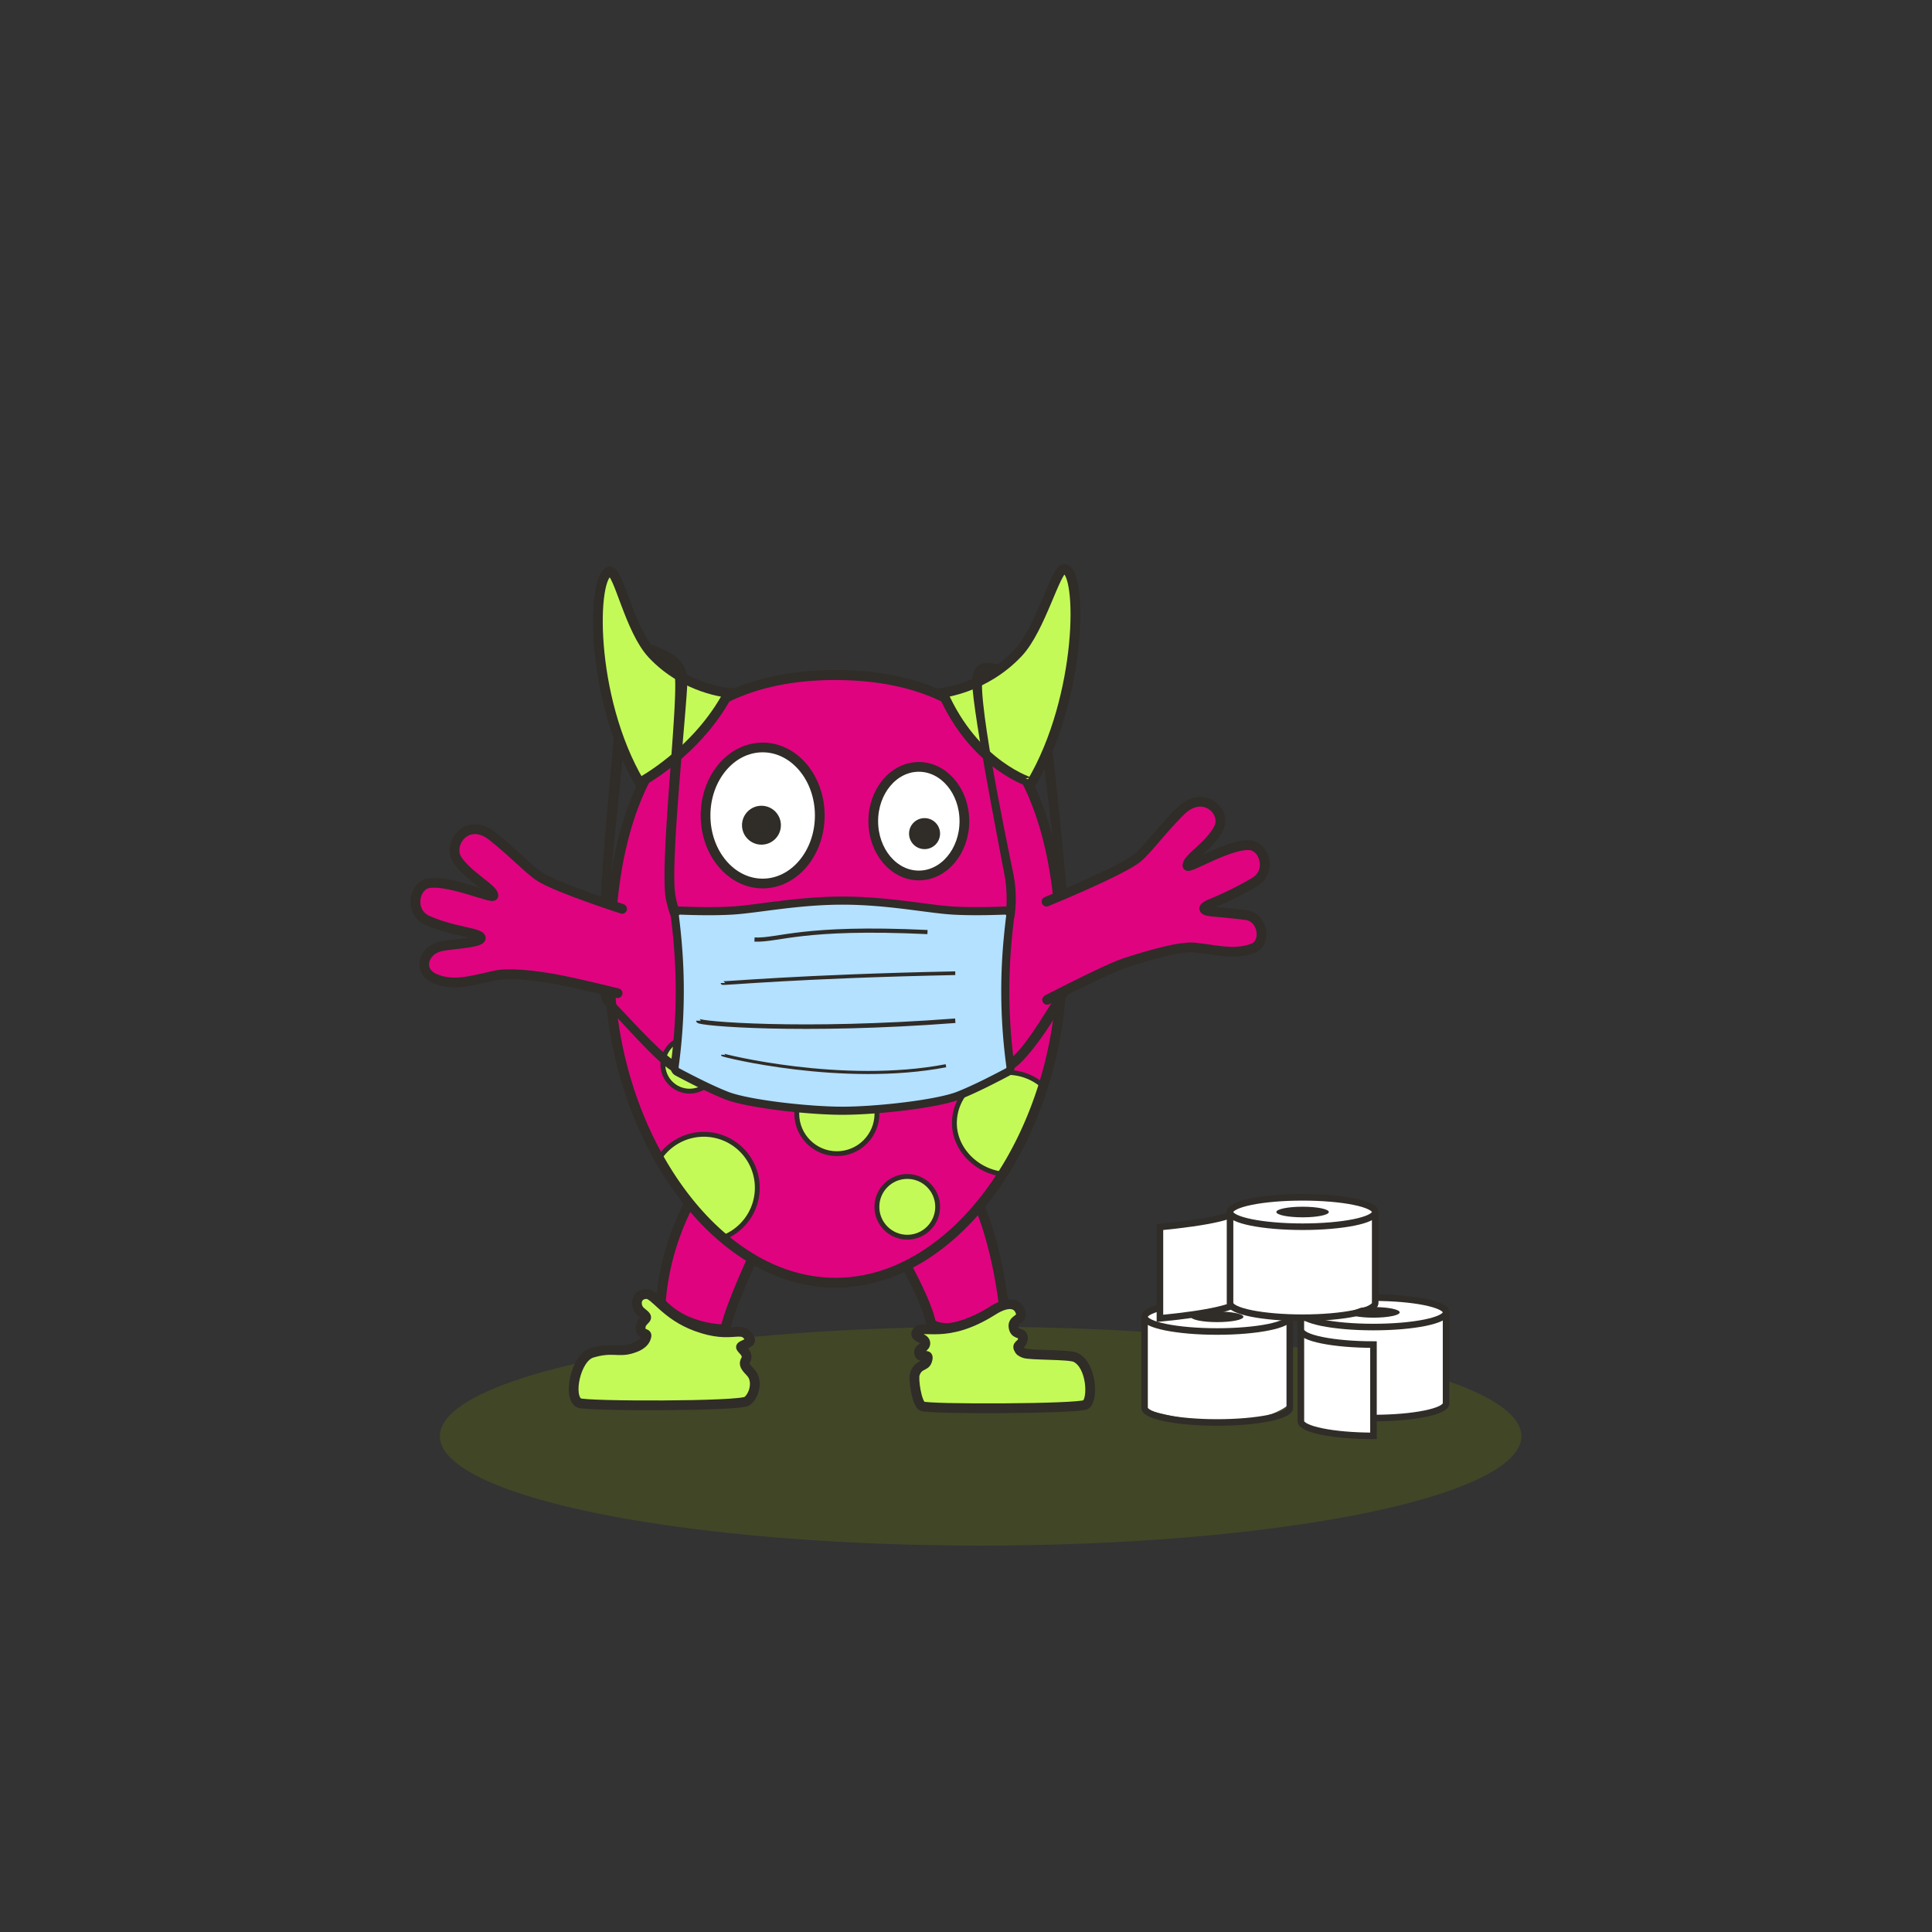 <svg id="Layer_1" data-name="Layer 1" xmlns="http://www.w3.org/2000/svg" viewBox="0 0 1500 1500"><rect x="0" y="0" width="1500" height="1500" fill="#333333" stroke="none"/><defs><style>.cls-1{fill:#6f8306;opacity:0.25;}.cls-2,.cls-4,.cls-9{fill:#fff;}.cls-12,.cls-13,.cls-14,.cls-15,.cls-3{fill:none;}.cls-10,.cls-11,.cls-12,.cls-13,.cls-14,.cls-15,.cls-3,.cls-4,.cls-6,.cls-7,.cls-9{stroke:#302c28;}.cls-10,.cls-11,.cls-12,.cls-13,.cls-14,.cls-15,.cls-3,.cls-4,.cls-7,.cls-9{stroke-miterlimit:10;}.cls-3,.cls-4{stroke-width:5.09px;}.cls-5{fill:#302c28;}.cls-6,.cls-8{fill:#e0037f;}.cls-6{stroke-linecap:round;stroke-linejoin:round;}.cls-6,.cls-7,.cls-9{stroke-width:7.55px;}.cls-10,.cls-7{fill:#c4fa57;}.cls-10{stroke-width:3.77px;}.cls-11{fill:#b3e1ff;stroke-width:6.3px;}.cls-12{stroke-width:3.5px;}.cls-13{stroke-width:2.87px;}.cls-14{stroke-width:2.4px;}.cls-15{stroke-width:3.23px;}</style></defs><ellipse class="cls-1" cx="761.36" cy="1115.04" rx="419.85" ry="84.96"/><path class="cls-2" d="M1011.85,1022.22s14.48,8.1,54.5,8.1,55.83-8.29,55.83-8.29l.54,67.54s-13.59,12.32-48.19,12.32-60.71-8.89-60.71-8.89Z"/><path class="cls-3" d="M1122.72,1018.91v70.66c0,6.3-25.24,11.4-56.37,11.4s-56.38-5.1-56.38-11.4v-70.66"/><path class="cls-4" d="M1010,1032.51c0,6.3,25.24,11.4,56.37,11.4v70.9c-31.13,0-56.37-5.1-56.37-11.4v-70.9"/><ellipse class="cls-4" cx="1066.35" cy="1018.91" rx="56.38" ry="11.41"/><ellipse class="cls-5" cx="1066.35" cy="1018.91" rx="20.37" ry="4.12"/><path class="cls-2" d="M888.84,1023.81s14.48,8.1,54.49,8.1,55.84-8.29,55.84-8.29l.54,67.54s-13.59,12.32-48.19,12.32-60.71-8.9-60.71-8.9Z"/><path class="cls-3" d="M1001.38,1022.37V1093c0,6.3-25.24,11.4-56.38,11.4s-56.37-5.1-56.37-11.4v-70.66"/><ellipse class="cls-4" cx="945" cy="1022.37" rx="56.38" ry="11.41"/><ellipse class="cls-5" cx="945" cy="1022.37" rx="20.37" ry="4.12"/><path class="cls-4" d="M962.57,937.69c0,6.3-25.24,11.41-62,15v70.89c36.73-3.56,62-8.67,62-15v-70.9"/><path class="cls-2" d="M955.16,942.45s14.48,8.1,54.5,8.1,55.84-8.29,55.84-8.29l.54,67.54s-13.59,12.32-48.2,12.32-60.7-8.9-60.7-8.9Z"/><path class="cls-3" d="M1067.7,941v70.66c0,6.3-25.24,11.41-56.37,11.41S955,1018,955,1011.67V941"/><ellipse class="cls-4" cx="1011.33" cy="941.01" rx="56.38" ry="11.41"/><ellipse class="cls-5" cx="1011.33" cy="941.01" rx="20.37" ry="4.12"/><path class="cls-6" d="M704,983.22s15.79,28.31,18.93,44.4c0,0,8.18,7.48,27.14.33,23.83-9,29.23-15,29.23-15-7.78-60.47-24.15-87.84-24.15-87.84Z"/><path class="cls-7" d="M842.87,1090.57c6-3.32,5-30.59-7.87-36.71-5.12-2.44-35.7-1.44-40-3.33-2.24-1-3.25-1.36-4.24-3.71-1.35-3.18,3.23-2.49,3.48-7.8.23-5-5.42-2.27-7-7.17-2.46-7.79,6.45-6.75,5.36-12-1.4-6.75-7.91-11.17-21.87-2.33-36.5,23.11-54.64,10.18-58.87,16.52-2.87,4.3,5.8,4.4,6.52,8.14.82,4.3-5.18,4.19-4.85,7.93.56,6.38,9-1.58,6.27,6.49-1.58,4.66-6.74,2.26-9.48,10.13-1.36,3.89,1.36,22.47,5.51,25S836.82,1093.89,842.87,1090.57Z"/><path class="cls-6" d="M540.07,925.55s-23.54,36-27,85.78A59.79,59.79,0,0,0,536,1026.77a79.16,79.16,0,0,0,27.09,5.3c3.15-16.09,20.69-54.15,20.69-54.15Z"/><path class="cls-8" d="M648.74,998.56c-23.8,0-47.11-7-69.27-20.89-21.06-13.17-40.14-31.86-56.71-55.55C489.5,874.58,470.42,812,470.42,750.48c0-71.14,12.14-124.21,37.12-162.22a139.15,139.15,0,0,1,54.71-49c23.93-11.94,53-18,86.49-18s62.57,6.05,86.5,18a139.22,139.22,0,0,1,54.71,49c25,38,37.11,91.08,37.11,162.22,0,61.55-19.07,124.1-52.33,171.64-16.58,23.69-35.66,42.38-56.71,55.55C695.86,991.54,672.55,998.56,648.74,998.56Z"/><path class="cls-5" d="M648.74,522.21c33.32,0,62.28,6,86.08,17.89a138.39,138.39,0,0,1,54.34,48.67c12.89,19.63,22.53,44,28.63,72.52,5.53,25.82,8.33,55.83,8.33,89.19,0,61.36-19,123.72-52.17,171.1-16.5,23.59-35.49,42.19-56.43,55.29-22,13.77-45.15,20.75-68.78,20.75s-46.76-7-68.77-20.75c-21-13.1-39.94-31.7-56.44-55.29-33.15-47.38-52.16-109.74-52.16-171.1,0-33.36,2.8-63.37,8.33-89.19,6.1-28.49,15.73-52.89,28.62-72.52a138.42,138.42,0,0,1,54.35-48.67c23.8-11.87,52.76-17.89,86.07-17.89m0-1.88c-139.63,0-179.26,103-179.26,230.15s80.26,249,179.26,249S828,877.6,828,750.48,788.38,520.33,648.74,520.33Z"/><path class="cls-7" d="M580.1,1087.79c5.33-4.18,8-14.22,4-20.51-2.2-3.48-7.83-6.67-5.22-11.15,2.79-4.79-2.6-8-3.56-10-.85-1.74,8.5-3.15,7-6.24-6.15-12.66-12.55.69-41.74-10.06-24.22-8.92-32.11-25.32-38.72-25.13-8,.22-8.87,8.14-5.53,12.41,1.51,2,5.33,4,5.42,5.66s-4,3.35-4.32,7.33c-.53,6.8,5,4.34,4.51,7.09-1.07,6.66-8.66,8.9-11,9.68-10.79,3.58-15.38-1.33-31.41,3.55-12.69,3.86-18.81,34.29-10,38.8C454.71,1091.88,574.77,1092,580.1,1087.79Z"/><ellipse class="cls-9" cx="592.13" cy="633.14" rx="44.34" ry="52.82"/><circle class="cls-5" cx="591.19" cy="640.69" r="15.1"/><ellipse class="cls-9" cx="713.37" cy="637.56" rx="35.38" ry="42.15"/><circle class="cls-5" cx="717.82" cy="647.22" r="12.04"/><path class="cls-5" d="M775.48,755.14c-6.41,14.57-114.55,12.29-152,18.12-45.31,7-62.43,10.25-62.43-10.06,0-13,14.07-26.33,43.38-32.87,1.69-.37,30.32-5.31,32.08-5.66,15.3-3,49.12-5.65,67.93-5.65C762.77,719,783.68,736.55,775.48,755.14Z"/><path class="cls-10" d="M511.64,899.58A41.51,41.51,0,1,1,560,961.42"/><path class="cls-2" d="M598.7,772.35,614.44,737l11,32S612.6,770.66,598.7,772.35Z"/><path class="cls-2" d="M693.31,723.52l12.34,37.16,14.45-37S704.35,722.42,693.31,723.52Z"/><ellipse class="cls-10" cx="535.41" cy="826.42" rx="20.76" ry="20.75"/><ellipse class="cls-10" cx="649.74" cy="864.58" rx="31.14" ry="31.13"/><path class="cls-10" d="M778.26,911.54C758,909.12,741,892.09,741,872c0-21.74,18.38-39.36,41.05-39.36a41.9,41.9,0,0,1,27.31,10"/><path class="cls-5" d="M648.74,528c32.43,0,60.54,5.82,83.55,17.29A132.8,132.8,0,0,1,784.43,592c12.51,19,21.87,42.79,27.82,70.59,5.45,25.43,8.21,55,8.21,88,0,60.22-18.64,121.4-51.15,167.85-16.06,23-34.5,41.05-54.79,53.74-21.1,13.2-43.23,19.89-65.78,19.89s-44.68-6.69-65.77-19.89c-20.3-12.69-38.74-30.77-54.8-53.74C495.67,872,477,810.78,477,750.56c0-33,2.76-62.58,8.2-88,6-27.8,15.32-51.55,27.82-70.59a132.8,132.8,0,0,1,52.14-46.72c23-11.47,51.12-17.29,83.55-17.29m0-7.55c-139.64,0-179.26,103.05-179.26,230.16s80.26,249,179.26,249S828,877.67,828,750.56,788.38,520.4,648.74,520.4Z"/><path class="cls-7" d="M565.73,537.88s-33.41-2.38-59.28-29.94c-17.64-18.8-26.26-64.61-32.83-64.11-14.26,1.08-16.43,97,23,163.88C496.66,607.71,541.3,584.25,565.73,537.88Z"/><ellipse class="cls-10" cx="704.41" cy="936.99" rx="23.59" ry="23.58"/><path class="cls-7" d="M731.88,537.88s32.77-3.52,58.64-31.08c17.65-18.8,29.2-65.59,35.77-65.09,14.26,1.08,14.13,99.16-25.35,166C800.94,607.71,756.9,595,731.88,537.88Z"/><path class="cls-11" d="M525.78,727.93a433.71,433.71,0,0,1-2,100,4.16,4.16,0,0,0,2.05,4.27c6.65,3.56,25.29,13.36,38.65,18.51,16.52,6.38,63.09,11.67,89.68,11.67s73.16-5.29,89.68-11.67c13.35-5.15,32-15,38.65-18.51a4.17,4.17,0,0,0,2-4.27,434,434,0,0,1-2-99.78l.49-5q.6-5.77,1.33-11.57a4,4,0,0,0-3.85-4.63c-8.23.32-26.22.85-40.68,0-19.4-1.17-50.62-7.72-85.63-7.72s-66.23,6.55-85.63,7.72c-14.46.87-32.45.34-40.68,0a4,4,0,0,0-3.85,4.63q.72,5.69,1.3,11.36Z"/><path class="cls-5" d="M763.84,523.24c.6-.59,1.74-1.79,2.88-1.63s2.08.19,2.08.19l6.3-5.93c-3.49-.71-7.61-1.72-11.56-1-1.81.34-6.48,1.36-8.54,10.56-2.81,12.52,21,132.82,25.27,155.87,1.28,6.85,1.82,22.83.66,23.72.56.34,4.21,8.92,5.54,10.92,1.92-5,3.75-20.87.1-38.45C780.72,649.33,756.27,530.82,763.84,523.24Z"/><path class="cls-5" d="M817,581.11c-2.21,4.83-4.48,7.4-6.47,12.44,3,23.71,19.89,163.06,15.51,169.7-8.06,12.25-30.55,51.82-41.8,58.55.22,1.82,1.86,8,1.82,8.46,12.77-7.34,39.15-46.77,46.62-67C835.65,755.24,818.34,591.89,817,581.11Z"/><path class="cls-5" d="M533.63,525.25c-3.25-16.86-17.93-20.64-28.72-25.07.72,1.08,1.37,1.67,2.33,3,1.28,1.75,1,1.15,2,2.65.18.25,3.11,3.5,2.65,3.07a24,24,0,0,0,2.53,2c1,.89,2,1.81,3,2.77,7.79,10.35,5.58,7.61,5.73,7.85,5.63,9.14-12.27,153-5.8,178.24.45,1.75,1.78,7.82,3.63,12,.07-1.62,5.54-6.84,6.1-7.18-1.16-.89-2.47-8.21-2.73-9.73C519.85,668.68,535.13,533,533.63,525.25Z"/><path class="cls-5" d="M476.47,571.49c-.2,6-1,12.94-1.21,16.15-.13,2.15-18.32,179.69-6.46,191.43,10.64,10.53,40.13,45.07,52.9,52.41,0-.51.46-7,.69-8.82-11.25-6.73-39.2-38.46-49-48.19-11.56-11.43,10.39-175.25,9.9-188.54Z"/><path class="cls-6" d="M483,705.62S434.05,689.87,419.58,681c-8.16-5-20.15-18.16-37.31-31.79-19.71-15.66-35.46,6.37-27.09,18.52,8.95,13,27.46,21.95,27.95,27.53.3,3.42-35.24-12.65-50.9-9.4-10.73,2.23-14.82,22.31-.19,28.79,13.71,6.08,27.92,8.34,34.65,10.09,9.3,2.4,7.95,4.9,1.21,6.36-8,1.73-21.42,2.45-26.75,3.94-12.64,3.53-17,18.72-3.74,24.61,14.83,6.57,29.74,1.33,47.33-2.38,9.34-2,28.43-.81,53.06,4.16,14.76,3,41.74,9.69,41.74,9.69"/><path class="cls-6" d="M813,776.26s46.15-24,60.47-28.69c23.9-7.75,43.93-12.81,53.43-11.93,17.89,1.67,30.74,6.12,46,.54,10.42-3.82,8-23.53-4.93-25.59-5.46-.87-19.16-2.07-27.31-2.88-6.86-.68-8.48-3,.48-6.46a259.47,259.47,0,0,0,32.92-16.4c13.79-8.12,7.44-27.6-3.48-28.59C954.65,654.82,922,675.42,921.9,672c-.15-5.6,16.74-14.77,24.14-28.68,6.93-13-11.81-31.23-29.6-13.41-15.48,15.5-26.13,30.49-33.67,36.42C869.42,676.83,812.53,700,812.53,700"/><path class="cls-12" d="M542.24,792.5c0,2.25,79.88,9.1,199.44,0"/><path class="cls-13" d="M561,763.2c0,.69,58-5.13,180.66-7.6"/><path class="cls-14" d="M561,818.93c0,.56,93.13,23.88,173.42,8.51"/><path class="cls-15" d="M585.79,729.46c18.61.87,36.55-10.44,134.31-5.81"/></svg>